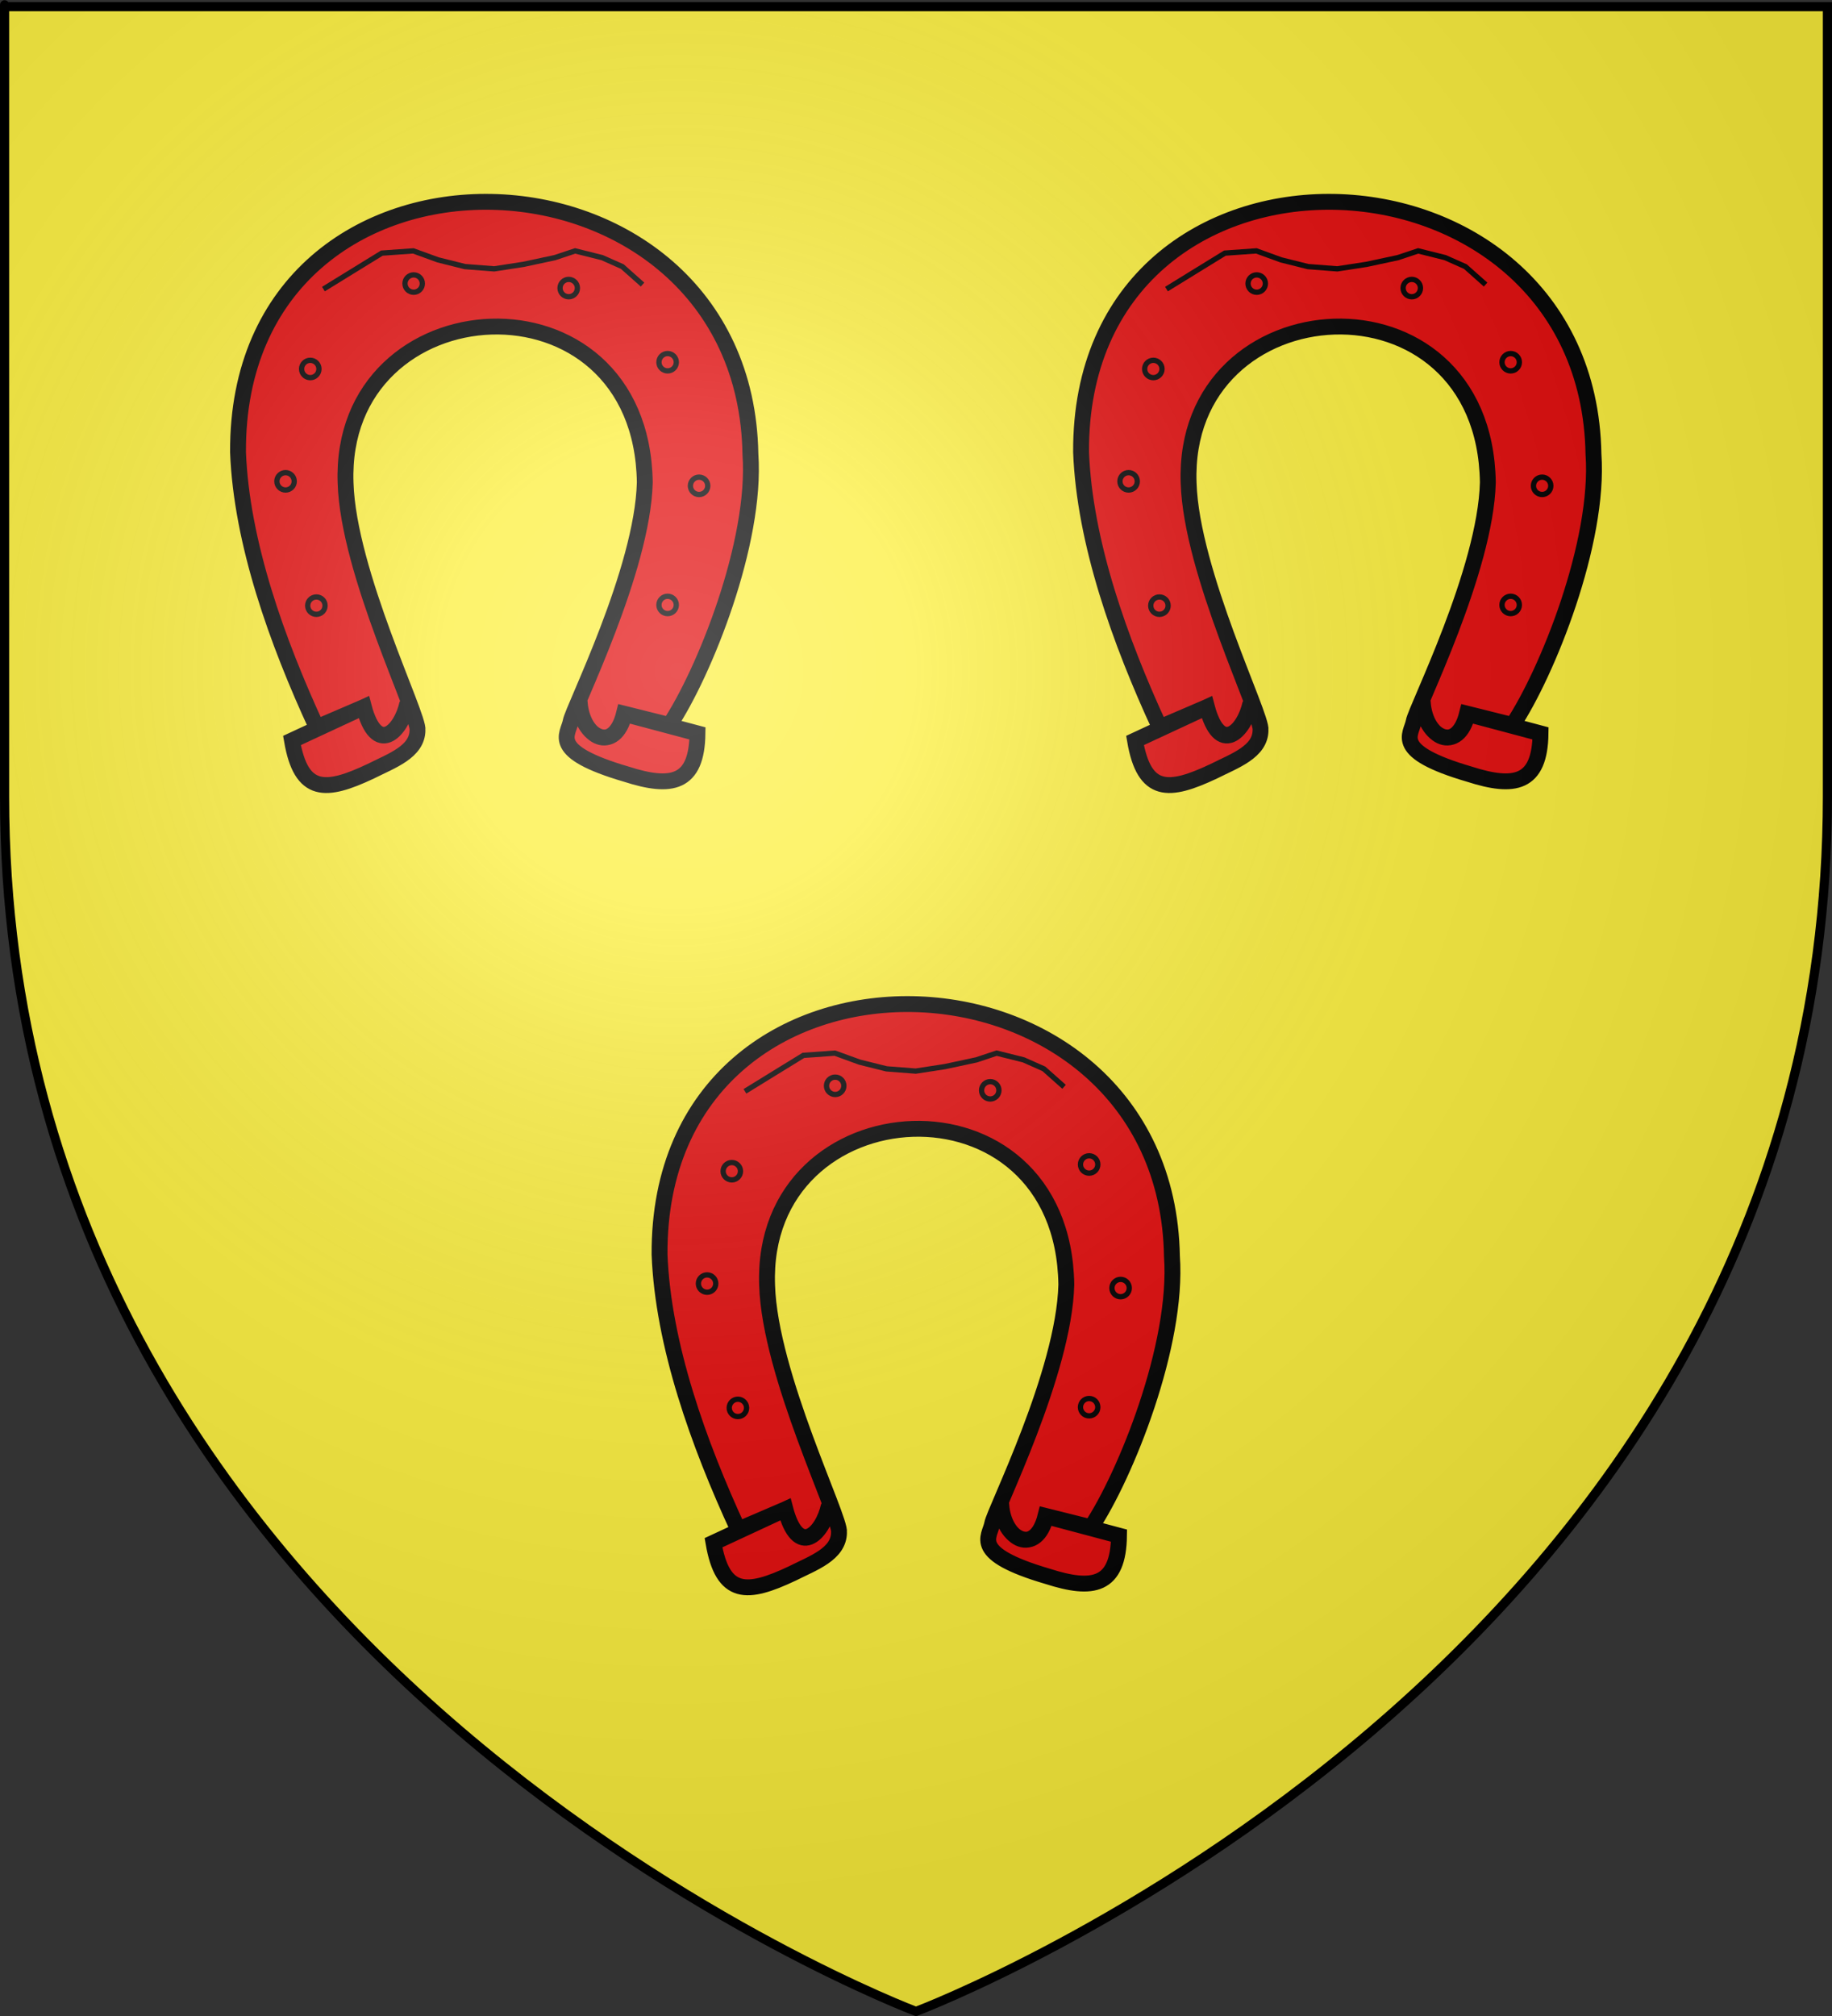 <?xml version="1.0" encoding="UTF-8" standalone="no"?>
<svg
   xmlns:dc="http://purl.org/dc/elements/1.1/"
   xmlns:cc="http://web.resource.org/cc/"
   xmlns:rdf="http://www.w3.org/1999/02/22-rdf-syntax-ns#"
   xmlns:svg="http://www.w3.org/2000/svg"
   xmlns="http://www.w3.org/2000/svg"
   xmlns:xlink="http://www.w3.org/1999/xlink"
   xmlns:sodipodi="http://sodipodi.sourceforge.net/DTD/sodipodi-0.dtd"
   xmlns:inkscape="http://www.inkscape.org/namespaces/inkscape"
   height="660"
   width="600"
   version="1.0"
   id="svg2"
   sodipodi:version="0.32"
   inkscape:version="0.45.1"
   sodipodi:docname="Blason ville fr Montferrier-sur-Lez (Hérault).svg"
   sodipodi:docbase="C:\Users\Jany\Documents\aaaOuiqui\Blasons\Blasons Hérault"
   inkscape:export-filename="/Users/olivier/Desktop/Blason Rouge/Blason_Vide_3D.png"
   inkscape:export-xdpi="144"
   inkscape:export-ydpi="144"
   inkscape:output_extension="org.inkscape.output.svg.inkscape">
  <rect width="100%" height="100%" fill="#333333" stroke="none"/>
  <sodipodi:namedview
     inkscape:window-height="814"
     inkscape:window-width="1152"
     inkscape:pageshadow="2"
     inkscape:pageopacity="0.0"
     guidetolerance="10.0"
     gridtolerance="10.0"
     objecttolerance="10.0"
     borderopacity="1.0"
     bordercolor="#666666"
     pagecolor="#ffffff"
     id="base"
     showgrid="false"
     height="660px"
     inkscape:zoom="0.44547727"
     inkscape:cx="396.46229"
     inkscape:cy="478.04383"
     inkscape:window-x="-8"
     inkscape:window-y="-8"
     inkscape:current-layer="layer3" />
  <desc
     id="desc4">Flag of Canton of Valais (Wallis)</desc>
  <defs
     id="defs6">
    <linearGradient
       id="linearGradient2893">
      <stop
         style="stop-color:white;stop-opacity:0.314;"
         offset="0"
         id="stop2895" />
      <stop
         id="stop2897"
         offset="0.19"
         style="stop-color:white;stop-opacity:0.251;" />
      <stop
         style="stop-color:#6b6b6b;stop-opacity:0.125;"
         offset="0.6"
         id="stop2901" />
      <stop
         style="stop-color:black;stop-opacity:0.125;"
         offset="1"
         id="stop2899" />
    </linearGradient>
    <radialGradient
       inkscape:collect="always"
       xlink:href="#linearGradient2893"
       id="radialGradient3163"
       gradientUnits="userSpaceOnUse"
       gradientTransform="matrix(1.353,0,0,1.349,-77.629,-85.747)"
       cx="221.445"
       cy="226.331"
       fx="221.445"
       fy="226.331"
       r="300" />
  </defs>
  <g
     inkscape:groupmode="layer"
     id="layer3"
     inkscape:label="Fond écu"
     style="display:inline"
     sodipodi:insensitive="true">
    <path
       id="path2855"
       style="fill:#fcef3c;fill-opacity:1;fill-rule:evenodd;stroke:none;stroke-width:1px;stroke-linecap:butt;stroke-linejoin:miter;stroke-opacity:1"
       d="M 300,658.5 C 300,658.5 598.5,546.18 598.5,260.728 C 598.5,-24.723 598.5,2.176 598.5,2.176 L 1.5,2.176 L 1.5,260.728 C 1.5,546.18 300,658.5 300,658.5 z "
       sodipodi:nodetypes="cccccc" />
  </g>
  <g
     inkscape:groupmode="layer"
     id="layer4"
     inkscape:label="Meubles"
     sodipodi:insensitive="true">
    <g
       id="g2370"
       transform="translate(-5.859,0)">
      <g
         transform="matrix(1.864,0,0,1.864,22.001,-252.593)"
         id="g2326"
         style="opacity:1;fill:#e20909;display:inline">
        <path
           transform="matrix(2.274,0,0,2.273,-5.904,-31.403)"
           style="fill:#e20909;stroke:#000000;stroke-width:1.226;stroke-miterlimit:4;stroke-opacity:1"
           d="M 43.517,127.648 C 43.727,130.499 46.321,131.683 47.049,128.59 L 50.519,129.458 C 53.194,125.428 57.255,115.372 56.77,108.525 C 56.348,83.234 17.041,81.884 17.179,108.374 C 17.45,115.364 20.191,122.994 23.258,129.635 L 26.902,128.069 C 27.928,131.87 29.808,129.872 30.256,127.804 C 30.298,128.086 30.356,128.175 30.262,127.898 C 29.726,130.028 27.886,131.866 26.902,128.069 L 21.347,130.65 C 22.058,134.796 23.947,134.673 27.424,133.032 C 29.067,132.206 31.03,131.531 31.046,129.856 C 31.221,128.799 25.695,117.672 25.49,110.754 C 24.928,95.379 48.353,93.926 48.609,110.704 C 48.444,117.518 43.036,128.216 42.878,129.188 C 42.695,130.208 41.172,131.493 47.178,133.252 C 50.658,134.371 52.629,134.024 52.68,130.103 L 46.999,128.59 C 46.222,131.709 43.803,130.457 43.583,127.768 L 43.517,127.648 z "
           id="path2328"
           sodipodi:nodetypes="ccccccccccccccccccccc" />
        <polyline
           style="fill:#e20909;stroke:#000000;stroke-width:0.409;stroke-miterlimit:4;stroke-dasharray:none;stroke-opacity:1"
           id="polyline2330"
           points="23.777,95.771 26.035,94.381 28.292,92.992        30.723,92.819 32.633,93.514 34.716,94.034 36.974,94.208 39.232,93.861 41.663,93.34 43.226,92.819 45.31,93.34        46.873,94.034 48.435,95.423      "
           transform="matrix(2.274,0,0,2.273,-5.904,-31.403)" />
        <circle
           style="fill:#e20909;stroke:#000000;stroke-width:0.409;stroke-miterlimit:4;stroke-dasharray:none;stroke-opacity:1"
           sodipodi:ry="0.671"
           sodipodi:rx="0.671"
           sodipodi:cy="120.232"
           sodipodi:cx="23.233"
           id="circle2332"
           r="0.671"
           cy="120.232"
           cx="23.233"
           transform="matrix(2.274,0,0,2.273,-5.904,-31.403)" />
        <circle
           style="fill:#e20909;stroke:#000000;stroke-width:0.409;stroke-miterlimit:4;stroke-dasharray:none;stroke-opacity:1"
           sodipodi:ry="0.671"
           sodipodi:rx="0.671"
           sodipodi:cy="110.626"
           sodipodi:cx="20.851999"
           id="circle2334"
           r="0.671"
           cy="110.626"
           cx="20.852"
           transform="matrix(2.274,0,0,2.273,-5.904,-31.403)" />
        <circle
           style="fill:#e20909;stroke:#000000;stroke-width:0.409;stroke-miterlimit:4;stroke-dasharray:none;stroke-opacity:1"
           sodipodi:ry="0.671"
           sodipodi:rx="0.671"
           sodipodi:cy="101.944"
           sodipodi:cx="22.761999"
           id="circle2336"
           r="0.671"
           cy="101.944"
           cx="22.762"
           transform="matrix(2.274,0,0,2.273,-5.904,-31.403)" />
        <circle
           style="fill:#e20909;stroke:#000000;stroke-width:0.409;stroke-miterlimit:4;stroke-dasharray:none;stroke-opacity:1"
           sodipodi:ry="0.671"
           sodipodi:rx="0.671"
           sodipodi:cy="95.345001"
           sodipodi:cx="30.75"
           id="circle2338"
           r="0.671"
           cy="95.345"
           cx="30.75"
           transform="matrix(2.274,0,0,2.273,-5.904,-31.403)" />
        <circle
           style="fill:#e20909;stroke:#000000;stroke-width:0.409;stroke-miterlimit:4;stroke-dasharray:none;stroke-opacity:1"
           sodipodi:ry="0.671"
           sodipodi:rx="0.671"
           sodipodi:cy="95.693001"
           sodipodi:cx="42.730999"
           id="circle2340"
           r="0.671"
           cy="95.693"
           cx="42.731"
           transform="matrix(2.274,0,0,2.273,-5.904,-31.403)" />
        <circle
           style="fill:#e20909;stroke:#000000;stroke-width:0.409;stroke-miterlimit:4;stroke-dasharray:none;stroke-opacity:1"
           sodipodi:ry="0.671"
           sodipodi:rx="0.671"
           sodipodi:cy="101.423"
           sodipodi:cx="50.373001"
           id="circle2342"
           r="0.671"
           cy="101.423"
           cx="50.373"
           transform="matrix(2.274,0,0,2.273,-5.904,-31.403)" />
        <circle
           style="fill:#e20909;stroke:#000000;stroke-width:0.409;stroke-miterlimit:4;stroke-dasharray:none;stroke-opacity:1"
           sodipodi:ry="0.671"
           sodipodi:rx="0.671"
           sodipodi:cy="110.973"
           sodipodi:cx="52.803001"
           id="circle2344"
           r="0.671"
           cy="110.973"
           cx="52.803"
           transform="matrix(2.274,0,0,2.273,-5.904,-31.403)" />
        <circle
           style="fill:#e20909;stroke:#000000;stroke-width:0.409;stroke-miterlimit:4;stroke-dasharray:none;stroke-opacity:1"
           sodipodi:ry="0.671"
           sodipodi:rx="0.671"
           sodipodi:cy="120.177"
           sodipodi:cx="50.372002"
           id="circle2346"
           r="0.671"
           cy="120.177"
           cx="50.372"
           transform="matrix(2.274,0,0,2.273,-5.904,-31.403)" />
      </g>
      <g
         transform="matrix(1.864,0,0,1.864,298.109,-252.593)"
         id="g2348"
         style="opacity:1;fill:#e20909;display:inline">
        <path
           transform="matrix(2.274,0,0,2.273,-5.904,-31.403)"
           style="fill:#e20909;stroke:#000000;stroke-width:1.226;stroke-miterlimit:4;stroke-opacity:1"
           d="M 43.517,127.648 C 43.727,130.499 46.321,131.683 47.049,128.59 L 50.519,129.458 C 53.194,125.428 57.255,115.372 56.77,108.525 C 56.348,83.234 17.041,81.884 17.179,108.374 C 17.45,115.364 20.191,122.994 23.258,129.635 L 26.902,128.069 C 27.928,131.87 29.808,129.872 30.256,127.804 C 30.298,128.086 30.356,128.175 30.262,127.898 C 29.726,130.028 27.886,131.866 26.902,128.069 L 21.347,130.65 C 22.058,134.796 23.947,134.673 27.424,133.032 C 29.067,132.206 31.03,131.531 31.046,129.856 C 31.221,128.799 25.695,117.672 25.49,110.754 C 24.928,95.379 48.353,93.926 48.609,110.704 C 48.444,117.518 43.036,128.216 42.878,129.188 C 42.695,130.208 41.172,131.493 47.178,133.252 C 50.658,134.371 52.629,134.024 52.68,130.103 L 46.999,128.59 C 46.222,131.709 43.803,130.457 43.583,127.768 L 43.517,127.648 z "
           id="path2350"
           sodipodi:nodetypes="ccccccccccccccccccccc" />
        <polyline
           style="fill:#e20909;stroke:#000000;stroke-width:0.409;stroke-miterlimit:4;stroke-dasharray:none;stroke-opacity:1"
           id="polyline2352"
           points="23.777,95.771 26.035,94.381 28.292,92.992        30.723,92.819 32.633,93.514 34.716,94.034 36.974,94.208 39.232,93.861 41.663,93.34 43.226,92.819 45.31,93.34        46.873,94.034 48.435,95.423      "
           transform="matrix(2.274,0,0,2.273,-5.904,-31.403)" />
        <circle
           style="fill:#e20909;stroke:#000000;stroke-width:0.409;stroke-miterlimit:4;stroke-dasharray:none;stroke-opacity:1"
           sodipodi:ry="0.671"
           sodipodi:rx="0.671"
           sodipodi:cy="120.232"
           sodipodi:cx="23.233"
           id="circle2354"
           r="0.671"
           cy="120.232"
           cx="23.233"
           transform="matrix(2.274,0,0,2.273,-5.904,-31.403)" />
        <circle
           style="fill:#e20909;stroke:#000000;stroke-width:0.409;stroke-miterlimit:4;stroke-dasharray:none;stroke-opacity:1"
           sodipodi:ry="0.671"
           sodipodi:rx="0.671"
           sodipodi:cy="110.626"
           sodipodi:cx="20.851999"
           id="circle2356"
           r="0.671"
           cy="110.626"
           cx="20.852"
           transform="matrix(2.274,0,0,2.273,-5.904,-31.403)" />
        <circle
           style="fill:#e20909;stroke:#000000;stroke-width:0.409;stroke-miterlimit:4;stroke-dasharray:none;stroke-opacity:1"
           sodipodi:ry="0.671"
           sodipodi:rx="0.671"
           sodipodi:cy="101.944"
           sodipodi:cx="22.761999"
           id="circle2358"
           r="0.671"
           cy="101.944"
           cx="22.762"
           transform="matrix(2.274,0,0,2.273,-5.904,-31.403)" />
        <circle
           style="fill:#e20909;stroke:#000000;stroke-width:0.409;stroke-miterlimit:4;stroke-dasharray:none;stroke-opacity:1"
           sodipodi:ry="0.671"
           sodipodi:rx="0.671"
           sodipodi:cy="95.345001"
           sodipodi:cx="30.75"
           id="circle2360"
           r="0.671"
           cy="95.345"
           cx="30.75"
           transform="matrix(2.274,0,0,2.273,-5.904,-31.403)" />
        <circle
           style="fill:#e20909;stroke:#000000;stroke-width:0.409;stroke-miterlimit:4;stroke-dasharray:none;stroke-opacity:1"
           sodipodi:ry="0.671"
           sodipodi:rx="0.671"
           sodipodi:cy="95.693001"
           sodipodi:cx="42.730999"
           id="circle2362"
           r="0.671"
           cy="95.693"
           cx="42.731"
           transform="matrix(2.274,0,0,2.273,-5.904,-31.403)" />
        <circle
           style="fill:#e20909;stroke:#000000;stroke-width:0.409;stroke-miterlimit:4;stroke-dasharray:none;stroke-opacity:1"
           sodipodi:ry="0.671"
           sodipodi:rx="0.671"
           sodipodi:cy="101.423"
           sodipodi:cx="50.373001"
           id="circle2364"
           r="0.671"
           cy="101.423"
           cx="50.373"
           transform="matrix(2.274,0,0,2.273,-5.904,-31.403)" />
        <circle
           style="fill:#e20909;stroke:#000000;stroke-width:0.409;stroke-miterlimit:4;stroke-dasharray:none;stroke-opacity:1"
           sodipodi:ry="0.671"
           sodipodi:rx="0.671"
           sodipodi:cy="110.973"
           sodipodi:cx="52.803001"
           id="circle2366"
           r="0.671"
           cy="110.973"
           cx="52.803"
           transform="matrix(2.274,0,0,2.273,-5.904,-31.403)" />
        <circle
           style="fill:#e20909;stroke:#000000;stroke-width:0.409;stroke-miterlimit:4;stroke-dasharray:none;stroke-opacity:1"
           sodipodi:ry="0.671"
           sodipodi:rx="0.671"
           sodipodi:cy="120.177"
           sodipodi:cx="50.372002"
           id="circle2368"
           r="0.671"
           cy="120.177"
           cx="50.372"
           transform="matrix(2.274,0,0,2.273,-5.904,-31.403)" />
      </g>
    </g>
    <g
       transform="matrix(1.864,0,0,1.864,154.196,10.046)"
       id="g20243"
       style="opacity:1;fill:#e20909;display:inline">
      <path
         transform="matrix(2.274,0,0,2.273,-5.904,-31.403)"
         style="fill:#e20909;stroke:#000000;stroke-width:1.226;stroke-miterlimit:4;stroke-opacity:1"
         d="M 43.517,127.648 C 43.727,130.499 46.321,131.683 47.049,128.59 L 50.519,129.458 C 53.194,125.428 57.255,115.372 56.77,108.525 C 56.348,83.234 17.041,81.884 17.179,108.374 C 17.45,115.364 20.191,122.994 23.258,129.635 L 26.902,128.069 C 27.928,131.87 29.808,129.872 30.256,127.804 C 30.298,128.086 30.356,128.175 30.262,127.898 C 29.726,130.028 27.886,131.866 26.902,128.069 L 21.347,130.65 C 22.058,134.796 23.947,134.673 27.424,133.032 C 29.067,132.206 31.03,131.531 31.046,129.856 C 31.221,128.799 25.695,117.672 25.49,110.754 C 24.928,95.379 48.353,93.926 48.609,110.704 C 48.444,117.518 43.036,128.216 42.878,129.188 C 42.695,130.208 41.172,131.493 47.178,133.252 C 50.658,134.371 52.629,134.024 52.68,130.103 L 46.999,128.59 C 46.222,131.709 43.803,130.457 43.583,127.768 L 43.517,127.648 z "
         id="polygon16360"
         sodipodi:nodetypes="ccccccccccccccccccccc" />
      <polyline
         style="fill:#e20909;stroke:#000000;stroke-width:0.409;stroke-miterlimit:4;stroke-dasharray:none;stroke-opacity:1"
         id="polyline16362"
         points="23.777,95.771 26.035,94.381 28.292,92.992        30.723,92.819 32.633,93.514 34.716,94.034 36.974,94.208 39.232,93.861 41.663,93.34 43.226,92.819 45.31,93.34        46.873,94.034 48.435,95.423      "
         transform="matrix(2.274,0,0,2.273,-5.904,-31.403)" />
      <circle
         style="fill:#e20909;stroke:#000000;stroke-width:0.409;stroke-miterlimit:4;stroke-dasharray:none;stroke-opacity:1"
         sodipodi:ry="0.671"
         sodipodi:rx="0.671"
         sodipodi:cy="120.232"
         sodipodi:cx="23.233"
         id="circle16364"
         r="0.671"
         cy="120.232"
         cx="23.233"
         transform="matrix(2.274,0,0,2.273,-5.904,-31.403)" />
      <circle
         style="fill:#e20909;stroke:#000000;stroke-width:0.409;stroke-miterlimit:4;stroke-dasharray:none;stroke-opacity:1"
         sodipodi:ry="0.671"
         sodipodi:rx="0.671"
         sodipodi:cy="110.626"
         sodipodi:cx="20.851999"
         id="circle16366"
         r="0.671"
         cy="110.626"
         cx="20.852"
         transform="matrix(2.274,0,0,2.273,-5.904,-31.403)" />
      <circle
         style="fill:#e20909;stroke:#000000;stroke-width:0.409;stroke-miterlimit:4;stroke-dasharray:none;stroke-opacity:1"
         sodipodi:ry="0.671"
         sodipodi:rx="0.671"
         sodipodi:cy="101.944"
         sodipodi:cx="22.761999"
         id="circle16368"
         r="0.671"
         cy="101.944"
         cx="22.762"
         transform="matrix(2.274,0,0,2.273,-5.904,-31.403)" />
      <circle
         style="fill:#e20909;stroke:#000000;stroke-width:0.409;stroke-miterlimit:4;stroke-dasharray:none;stroke-opacity:1"
         sodipodi:ry="0.671"
         sodipodi:rx="0.671"
         sodipodi:cy="95.345001"
         sodipodi:cx="30.75"
         id="circle16370"
         r="0.671"
         cy="95.345"
         cx="30.75"
         transform="matrix(2.274,0,0,2.273,-5.904,-31.403)" />
      <circle
         style="fill:#e20909;stroke:#000000;stroke-width:0.409;stroke-miterlimit:4;stroke-dasharray:none;stroke-opacity:1"
         sodipodi:ry="0.671"
         sodipodi:rx="0.671"
         sodipodi:cy="95.693001"
         sodipodi:cx="42.730999"
         id="circle16372"
         r="0.671"
         cy="95.693"
         cx="42.731"
         transform="matrix(2.274,0,0,2.273,-5.904,-31.403)" />
      <circle
         style="fill:#e20909;stroke:#000000;stroke-width:0.409;stroke-miterlimit:4;stroke-dasharray:none;stroke-opacity:1"
         sodipodi:ry="0.671"
         sodipodi:rx="0.671"
         sodipodi:cy="101.423"
         sodipodi:cx="50.373001"
         id="circle16374"
         r="0.671"
         cy="101.423"
         cx="50.373"
         transform="matrix(2.274,0,0,2.273,-5.904,-31.403)" />
      <circle
         style="fill:#e20909;stroke:#000000;stroke-width:0.409;stroke-miterlimit:4;stroke-dasharray:none;stroke-opacity:1"
         sodipodi:ry="0.671"
         sodipodi:rx="0.671"
         sodipodi:cy="110.973"
         sodipodi:cx="52.803001"
         id="circle16376"
         r="0.671"
         cy="110.973"
         cx="52.803"
         transform="matrix(2.274,0,0,2.273,-5.904,-31.403)" />
      <circle
         style="fill:#e20909;stroke:#000000;stroke-width:0.409;stroke-miterlimit:4;stroke-dasharray:none;stroke-opacity:1"
         sodipodi:ry="0.671"
         sodipodi:rx="0.671"
         sodipodi:cy="120.177"
         sodipodi:cx="50.372002"
         id="circle16378"
         r="0.671"
         cy="120.177"
         cx="50.372"
         transform="matrix(2.274,0,0,2.273,-5.904,-31.403)" />
    </g>
  </g>
  <g
     inkscape:groupmode="layer"
     id="layer2"
     inkscape:label="Reflet final"
     sodipodi:insensitive="true">
    <path
       sodipodi:nodetypes="cccccc"
       d="M 300,658.5 C 300,658.5 598.5,546.18 598.5,260.728 C 598.5,-24.723 598.5,2.176 598.5,2.176 L 1.5,2.176 L 1.5,260.728 C 1.5,546.18 300,658.5 300,658.5 z "
       style="opacity:1;fill:url(#radialGradient3163);fill-opacity:1;fill-rule:evenodd;stroke:none;stroke-width:1px;stroke-linecap:butt;stroke-linejoin:miter;stroke-opacity:1"
       id="path2875"
       inkscape:export-xdpi="144"
       inkscape:export-ydpi="144" />
  </g>
  <g
     inkscape:groupmode="layer"
     id="layer1"
     inkscape:label="Contour final"
     sodipodi:insensitive="true">
    <path
       sodipodi:nodetypes="cccccc"
       d="M 300,658.5 C 300,658.5 1.5,546.18 1.5,260.728 C 1.5,-24.723 1.5,2.176 1.5,2.176 L 598.5,2.176 L 598.5,260.728 C 598.5,546.18 300,658.5 300,658.5 z "
       style="opacity:1;fill:none;fill-opacity:1;fill-rule:evenodd;stroke:#000000;stroke-width:3;stroke-linecap:butt;stroke-linejoin:miter;stroke-miterlimit:4;stroke-dasharray:none;stroke-opacity:1"
       id="path1411"
       inkscape:export-xdpi="144"
       inkscape:export-ydpi="144" />
  </g>
</svg>
